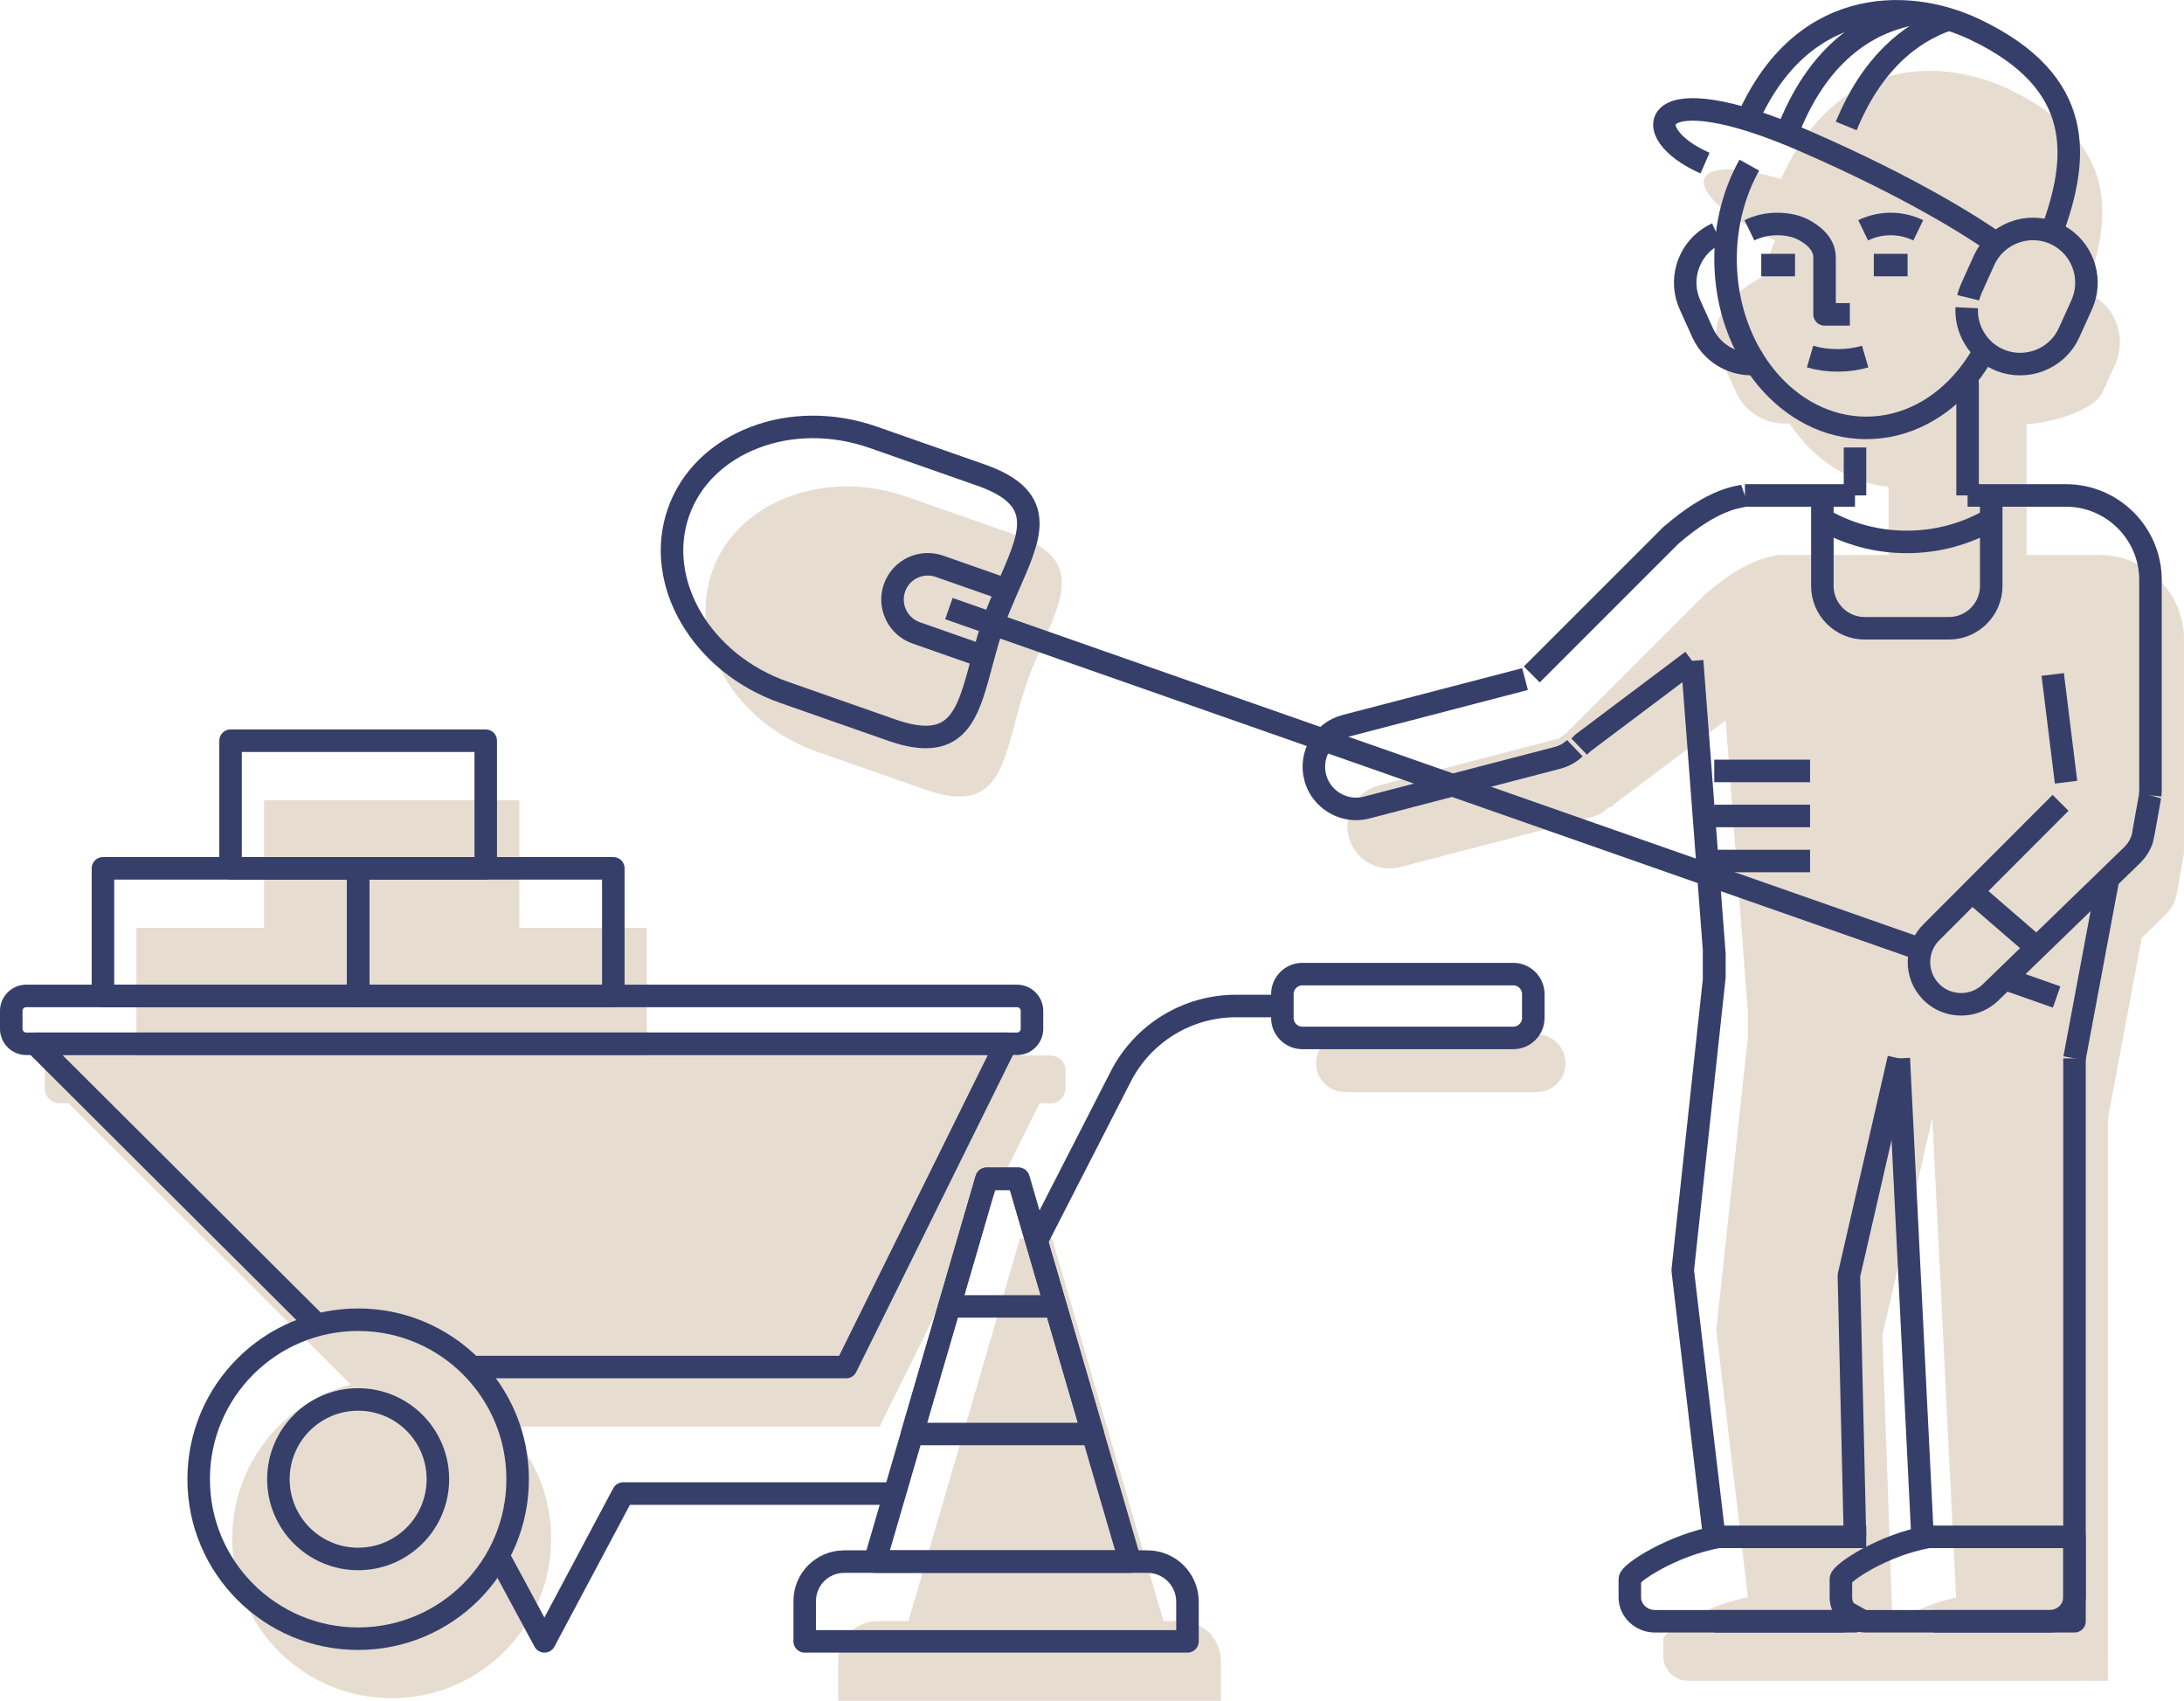 <?xml version="1.0" encoding="UTF-8" standalone="no"?>
<!-- Created with Inkscape (http://www.inkscape.org/) -->

<svg
   xmlns:dc="http://purl.org/dc/elements/1.1/"
   xmlns:cc="http://creativecommons.org/ns#"
   xmlns:rdf="http://www.w3.org/1999/02/22-rdf-syntax-ns#"
   xmlns:svg="http://www.w3.org/2000/svg"
   xmlns="http://www.w3.org/2000/svg"
   xmlns:sodipodi="http://sodipodi.sourceforge.net/DTD/sodipodi-0.dtd"
   xmlns:inkscape="http://www.inkscape.org/namespaces/inkscape"
   width="68.441mm"
   height="53.299mm"
   viewBox="0 0 242.507 188.853"
   id="svg12094"
   version="1.1"
   inkscape:version="0.91 r13725"
   sodipodi:docname="step_4.svg">
  <defs
     id="defs12096">
    <clipPath
       clipPathUnits="userSpaceOnUse"
       id="clipPath1078">
      <path
         d="m 1066.22,2099.51 190.03,0 0,-144.79 -190.03,0 0,144.79 z"
         id="path1080"
         inkscape:connector-curvature="0" />
    </clipPath>
  </defs>
  <sodipodi:namedview
     id="base"
     pagecolor="#ffffff"
     bordercolor="#666666"
     borderopacity="1.0"
     inkscape:pageopacity="0.0"
     inkscape:pageshadow="2"
     inkscape:zoom="0.35"
     inkscape:cx="156.25335"
     inkscape:cy="5.8553203"
     inkscape:document-units="px"
     inkscape:current-layer="layer1"
     showgrid="false"
     fit-margin-top="0"
     fit-margin-left="0"
     fit-margin-right="0"
     fit-margin-bottom="0"
     inkscape:window-width="1301"
     inkscape:window-height="744"
     inkscape:window-x="65"
     inkscape:window-y="24"
     inkscape:window-maximized="1" />
  <g
     inkscape:label="Layer 1"
     inkscape:groupmode="layer"
     id="layer1"
     transform="translate(-218.747,-349.364)">
    <g
       transform="matrix(1.25,0,0,-1.25,-1109.059,2981.622)"
       id="g11689">
      <g
         id="g1074">
        <g
           id="g1076" />
        <g
           id="g1082">
          <g
             style="opacity:0.5"
             id="g1084"
             clip-path="url(#clipPath1078)">
            <g
               id="g1086"
               transform="translate(1154.643,2048.124)">
              <path
                 inkscape:connector-curvature="0"
                 id="path1088"
                 style="fill:#cfb9a2;fill-opacity:1;fill-rule:nonzero;stroke:none"
                 d="M 0,0 C -0.01,-0.04 -0.03,-0.08 -0.05,-0.12 -0.44,-1 -0.83,-1.93 -1.17,-2.91 l -0.04,-0.13 -0.01,-0.03 c -0.31,-0.92 -0.59,-1.84 -0.82,-2.71 -0.01,-0.04 -0.02,-0.09 -0.03,-0.13 -0.35,-1.28 -0.65,-2.49 -1.01,-3.51 -1.04,-2.97 -2.6,-4.62 -7.14,-3.03 l -9.56,3.35 c -7.34,2.57 -11.55,9.77 -9.37,16 1.09,3.12 3.59,5.42 6.72,6.62 3.14,1.22 6.92,1.32 10.59,0.03 L -2.28,10.2 C 3.85,8.05 2.04,4.69 0,0" />
            </g>
            <g
               id="g1090"
               transform="translate(1235.733,2099.374)">
              <path
                 inkscape:connector-curvature="0"
                 id="path1092"
                 style="fill:#cfb9a2;fill-opacity:1;fill-rule:nonzero;stroke:none"
                 d="M 0,0 2.58,-0.57 C 1.75,-0.31 0.89,-0.12 0,0" />
            </g>
            <g
               id="g1094"
               transform="translate(1170.703,1958.244)">
              <path
                 inkscape:connector-curvature="0"
                 id="path1096"
                 style="fill:#cfb9a2;fill-opacity:1;fill-rule:nonzero;stroke:none"
                 d="m 0,0 0,-3.52 -34,0 0,3.59 c 0,1.93 1.57,3.5 3.5,3.5 l 2.74,0 1.76,6.04 1.54,5.29 3.31,11.33 3.3,11.34 2.84,0 1.61,-5.52 1.69,-5.82 3.31,-11.33 3.13,-10.76 0.17,-0.57 1.54,0 C -1.59,3.57 0,1.97 0,0" />
            </g>
            <g
               id="g1098"
               transform="translate(1249.503,1958.633)">
              <path
                 inkscape:connector-curvature="0"
                 id="path1100"
                 style="fill:#cfb9a2;fill-opacity:1;fill-rule:nonzero;stroke:none"
                 d="m 0,0 0,-2.12 -2.13,0 C -0.96,-2.08 0,-1.14 0,0" />
            </g>
            <g
               id="g1102"
               transform="translate(1232.143,1962.583)">
              <path
                 inkscape:connector-curvature="0"
                 id="path1104"
                 style="fill:#cfb9a2;fill-opacity:1;fill-rule:nonzero;stroke:none"
                 d="M 0,0 C -0.68,-0.32 -1.29,-0.65 -1.79,-0.96 L -1.87,1.43 -2.68,24.63 1.75,43.93 3.86,1.32 C 2.47,1.02 1.13,0.52 0,0 m 16.61,93.93 -6.488,0 0,11.62 c 1.78,0.03 5.978,1.11 6.758,2.85 l 1.12,2.48 c 0.12,0.25 0.21,0.51 0.27,0.77 0.56,2.2 -0.52,4.57 -2.65,5.53 -0.1,0.05 -0.2,0.09 -0.3,0.12 2.48,6.65 3.02,13.33 -6.8,18.01 -0.73,0.35 -1.52,0.65 -2.33,0.91 l -0.02,0 -2.58,0.57 -0.03,0 c -5.46,0.74 -11.65,-1.33 -15.24,-9.48 -8.79,2.66 -9.34,-1.26 -0.53,-5.44 -0.44,-1 -0.79,-2.06 -1.03,-3.18 -2.3,-1.21 -5.31,-3.44 -3.84,-7.04 0.07,-0.26 0.16,-0.52 0.27,-0.77 l 1.12,-2.48 c 0.86,-1.89 2.79,-2.95 4.75,-2.78 2.1,-3.17 5.24,-5.3 8.8,-5.63 l 0,-6.06 -9.78,0 c -0.26,-0.09 -0.91,-0.12 -2,-0.55 -1.08,-0.44 -2.6,-1.29 -4.6,-3.02 l -12.33,-12.33 -0.6,-0.41 -15.96,-4.16 c -0.79,-0.2 -1.46,-0.65 -1.95,-1.25 -0.73,-0.89 -1.04,-2.12 -0.73,-3.32 0.17,-0.65 0.51,-1.23 0.95,-1.68 0.91,-0.92 2.28,-1.36 3.62,-1 l 7.62,1.98 0.01,0 3.02,0.79 6.29,1.64 c 0.6,0.16 1.13,0.45 1.55,0.86 l 0.39,0.14 0.29,0.28 c 0.01,0.01 0.02,0.02 0.03,0.04 l 9.71,7.3 1.45,-19.01 0.52,-6.88 0,-2.29 -2.8,-25.97 2.81,-23.74 c -0.39,-0.08 -0.77,-0.17 -1.14,-0.27 -3.5,-0.96 -6.37,-2.95 -6.37,-3.4 l 0,-1.62 c 0,-1.17 1,-2.13 2.23,-2.13 l 35.14,0 c 1.17,0.04 2.13,0.98 2.13,2.12 l 0,47.88 2.99,15.99 2.11,2.05 c 0.45,0.43 0.76,0.94 0.93,1.51 0.04,0.08 0.67,3.73 0.7,3.82 0.01,0.09 0.01,0.17 0.01,0.26 0.01,0.04 0.01,0.08 0.01,0.12 l 0,18.75 c 0,4.12 -3.38,7.5 -7.5,7.5" />
            </g>
            <g
               id="g1106"
               transform="translate(1156.893,2010.724)">
              <path
                 inkscape:connector-curvature="0"
                 id="path1108"
                 style="fill:#cfb9a2;fill-opacity:1;fill-rule:nonzero;stroke:none"
                 d="m 0,0 0,-1.59 c 0,-0.73 -0.6,-1.33 -1.33,-1.33 l -0.98,0 -14.2,-28.71 -33.28,0 c 2.54,-2.56 4.1,-6.07 4.1,-9.96 0,-2.46 -0.62,-4.77 -1.73,-6.79 -2.4,-4.4 -7.07,-7.38 -12.44,-7.38 -7.82,0 -14.16,6.34 -14.16,14.17 0,6.57 4.47,12.09 10.53,13.69 l -25.06,24.98 -0.79,0 c -0.73,0 -1.33,0.6 -1.33,1.33 l 0,1.59 c 0,0.73 0.6,1.33 1.33,1.33 l 6.81,0 0,11.34 11.34,0 0,11.33 22.67,0 0,-11.33 11.33,0 0,-11.34 35.86,0 C -0.6,1.33 0,0.73 0,0" />
            </g>
            <g
               id="g1110"
               transform="translate(1227.153,2056.544)">
              <path
                 inkscape:connector-curvature="0"
                 id="path1112"
                 style="fill:#cfb9a2;fill-opacity:1;fill-rule:nonzero;stroke:none"
                 d="m 0,0 0,-0.03 -0.01,0 L 0,0 Z" />
            </g>
            <g
               id="g1114"
               transform="translate(1198.749,2008.801)">
              <path
                 inkscape:connector-curvature="0"
                 id="path1116"
                 style="fill:#cfb9a2;fill-opacity:1;fill-rule:nonzero;stroke:none"
                 d="m 0,0 -17.027,0 c -1.41,0 -2.564,1.154 -2.564,2.564 0,1.41 1.154,2.564 2.564,2.564 L 0,5.128 C 1.41,5.128 2.564,3.974 2.564,2.564 2.564,1.154 1.41,0 0,0" />
            </g>
          </g>
        </g>
      </g>
      <g
         transform="translate(1177.929,2013.613)"
         id="g1118">
        <path
           inkscape:connector-curvature="0"
           id="path1120"
           style="fill:none;stroke:#353f69;stroke-width:2;stroke-linecap:butt;stroke-linejoin:round;stroke-miterlimit:10;stroke-dasharray:none;stroke-opacity:1"
           d="m 0,0 18.748,0 c 0.974,0 1.771,0.797 1.771,1.771 l 0,2.125 c 0,0.974 -0.797,1.771 -1.771,1.771 L 0,5.667 c -0.974,0 -1.771,-0.797 -1.771,-1.771 l 0,-2.125 C -1.771,0.797 -0.974,0 0,0 Z" />
      </g>
      <g
         transform="translate(1064.573,2013.093)"
         id="g1122">
        <path
           inkscape:connector-curvature="0"
           id="path1124"
           style="fill:none;stroke:#353f69;stroke-width:2;stroke-linecap:butt;stroke-linejoin:round;stroke-miterlimit:10;stroke-dasharray:none;stroke-opacity:1"
           d="m 0,0 88.015,0 c 0.73,0 1.328,0.598 1.328,1.328 l 0,1.594 c 0,0.731 -0.598,1.328 -1.328,1.328 L 0,4.25 c -0.73,0 -1.328,-0.597 -1.328,-1.328 l 0,-1.594 C -1.328,0.598 -0.73,0 0,0 Z" />
      </g>
      <g
         transform="translate(1104.131,1984.379)"
         id="g1126">
        <path
           inkscape:connector-curvature="0"
           id="path1128"
           style="fill:none;stroke:#353f69;stroke-width:2;stroke-linecap:butt;stroke-linejoin:round;stroke-miterlimit:10;stroke-dasharray:none;stroke-opacity:1"
           d="m 0,0 33.276,0 14.196,28.714 -86.234,0 25.059,-24.98" />
      </g>
      <g
         transform="translate(1106.5,1967.633)"
         id="g1130">
        <path
           inkscape:connector-curvature="0"
           id="path1132"
           style="fill:none;stroke:#353f69;stroke-width:2;stroke-linecap:butt;stroke-linejoin:round;stroke-miterlimit:10;stroke-dasharray:none;stroke-opacity:1"
           d="m 0,0 4.109,-7.622 6.993,13.13 24.124,0" />
      </g>
      <g
         transform="translate(1154.323,1995.583)"
         id="g1134">
        <path
           inkscape:connector-curvature="0"
           id="path1136"
           style="fill:none;stroke:#353f69;stroke-width:2;stroke-linecap:butt;stroke-linejoin:round;stroke-miterlimit:10;stroke-dasharray:none;stroke-opacity:1"
           d="m 0,0 7.486,14.615 c 1.966,3.837 5.916,6.251 10.223,6.251 l 4.126,0" />
      </g>
      <path
         inkscape:connector-curvature="0"
         id="path1138"
         style="fill:none;stroke:#353f69;stroke-width:2;stroke-linecap:butt;stroke-linejoin:round;stroke-miterlimit:10;stroke-dasharray:none;stroke-opacity:1"
         d="m 1071.391,2017.344 22.668,0 0,11.334 -22.668,0 0,-11.334 z" />
      <path
         inkscape:connector-curvature="0"
         id="path1140"
         style="fill:none;stroke:#353f69;stroke-width:2;stroke-linecap:butt;stroke-linejoin:round;stroke-miterlimit:10;stroke-dasharray:none;stroke-opacity:1"
         d="m 1094.058,2017.344 22.668,0 0,11.334 -22.668,0 0,-11.334 z" />
      <path
         inkscape:connector-curvature="0"
         id="path1142"
         style="fill:none;stroke:#353f69;stroke-width:2;stroke-linecap:butt;stroke-linejoin:round;stroke-miterlimit:10;stroke-dasharray:none;stroke-opacity:1"
         d="m 1082.725,2028.678 22.668,0 0,11.334 -22.668,0 0,-11.334 z" />
      <g
         transform="translate(1079.892,1974.416)"
         id="g1144">
        <path
           inkscape:connector-curvature="0"
           id="path1146"
           style="fill:none;stroke:#353f69;stroke-width:2;stroke-linecap:butt;stroke-linejoin:round;stroke-miterlimit:10;stroke-dasharray:none;stroke-opacity:1"
           d="m 0,0 c 0,-7.824 6.343,-14.167 14.167,-14.167 7.825,0 14.168,6.343 14.168,14.167 0,7.824 -6.343,14.167 -14.168,14.167 C 6.343,14.167 0,7.824 0,0 Z" />
      </g>
      <g
         transform="translate(1086.976,1974.416)"
         id="g1148">
        <path
           inkscape:connector-curvature="0"
           id="path1150"
           style="fill:none;stroke:#353f69;stroke-width:2;stroke-linecap:butt;stroke-linejoin:round;stroke-miterlimit:10;stroke-dasharray:none;stroke-opacity:1"
           d="m 0,0 c 0,-3.912 3.172,-7.084 7.084,-7.084 3.912,0 7.083,3.172 7.083,7.084 0,3.912 -3.171,7.084 -7.083,7.084 C 3.172,7.084 0,3.912 0,0 Z" />
      </g>
      <g
         transform="translate(1133.728,1960.013)"
         id="g1152">
        <path
           inkscape:connector-curvature="0"
           id="path1154"
           style="fill:none;stroke:#353f69;stroke-width:2;stroke-linecap:butt;stroke-linejoin:round;stroke-miterlimit:10;stroke-dasharray:none;stroke-opacity:1"
           d="m 0,0 34.001,0 0,3.521 c 0,1.968 -1.595,3.563 -3.562,3.563 L 3.5,7.084 C 1.567,7.084 0,5.517 0,3.584 L 0,0 Z" />
      </g>
      <g
         transform="translate(1139.961,1967.097)"
         id="g1156">
        <path
           inkscape:connector-curvature="0"
           id="path1158"
           style="fill:none;stroke:#353f69;stroke-width:2;stroke-linecap:butt;stroke-linejoin:round;stroke-miterlimit:10;stroke-dasharray:none;stroke-opacity:1"
           d="m 0,0 22.668,0 -3.304,11.334 -3.309,11.334 -3.304,11.333 -2.834,0 L 6.613,22.668 3.304,11.334 0,0 Z" />
      </g>
      <g
         transform="translate(1146.574,1989.765)"
         id="g1160">
        <path
           inkscape:connector-curvature="0"
           id="path1162"
           style="fill:none;stroke:#353f69;stroke-width:2;stroke-linecap:butt;stroke-linejoin:round;stroke-miterlimit:10;stroke-dasharray:none;stroke-opacity:1"
           d="m 0,0 9.441,0 -3.304,11.334 -2.833,0 L 0,0 Z" />
      </g>
      <g
         transform="translate(1146.574,1989.765)"
         id="g1164">
        <path
           inkscape:connector-curvature="0"
           id="path1166"
           style="fill:none;stroke:#353f69;stroke-width:2;stroke-linecap:butt;stroke-linejoin:round;stroke-miterlimit:10;stroke-dasharray:none;stroke-opacity:1"
           d="m 0,0 -3.309,-11.334 16.06,0 L 9.441,0" />
      </g>
      <g
         transform="translate(1238.536,2074.669)"
         id="g1168">
        <path
           inkscape:connector-curvature="0"
           id="path1170"
           style="fill:none;stroke:#353f69;stroke-width:2;stroke-linecap:butt;stroke-linejoin:round;stroke-miterlimit:10;stroke-dasharray:none;stroke-opacity:1"
           d="m 0,0 c -0.45,-0.83 -0.97,-1.61 -1.55,-2.32 -2.27,-2.81 -5.45,-4.55 -8.96,-4.55 -6.9,0 -12.5,6.72 -12.5,15 0,3.09 0.78,5.96 2.11,8.34" />
      </g>
      <g
         transform="translate(1237.026,2061.799)"
         id="g1172">
        <path
           inkscape:connector-curvature="0"
           id="path1174"
           style="fill:none;stroke:#353f69;stroke-width:2;stroke-linecap:butt;stroke-linejoin:round;stroke-miterlimit:10;stroke-dasharray:none;stroke-opacity:1"
           d="M 0,0 0.5,0 5.38,0 8.75,0" />
      </g>
      <g
         transform="translate(1217.246,2061.799)"
         id="g1176">
        <path
           inkscape:connector-curvature="0"
           id="path1178"
           style="fill:none;stroke:#353f69;stroke-width:2;stroke-linecap:butt;stroke-linejoin:round;stroke-miterlimit:10;stroke-dasharray:none;stroke-opacity:1"
           d="M 0,0 4.41,0 9.78,0" />
      </g>
      <g
         transform="translate(1212.556,2047.108)"
         id="g1180">
        <path
           inkscape:connector-curvature="0"
           id="path1182"
           style="fill:none;stroke:#353f69;stroke-width:2;stroke-linecap:butt;stroke-linejoin:round;stroke-miterlimit:10;stroke-dasharray:none;stroke-opacity:1"
           d="m 0,0 1.967,-25.89 0,-2.29" />
      </g>
      <g
         transform="translate(1249.523,2027.828)"
         id="g1184">
        <path
           inkscape:connector-curvature="0"
           id="path1186"
           style="fill:none;stroke:#353f69;stroke-width:2;stroke-linecap:butt;stroke-linejoin:round;stroke-miterlimit:10;stroke-dasharray:none;stroke-opacity:1"
           d="M 0,0 -3,-16.03" />
      </g>
      <g
         transform="translate(1236.946,2072.669)"
         id="g1188">
        <path
           inkscape:connector-curvature="0"
           id="path1190"
           style="fill:none;stroke:#353f69;stroke-width:2;stroke-linecap:butt;stroke-linejoin:round;stroke-miterlimit:10;stroke-dasharray:none;stroke-opacity:1"
           d="m 0,0 c 0.05,-0.32 0.08,-0.64 0.08,-0.98 l 0,-9.89" />
      </g>
      <g
         transform="translate(1227.026,2061.799)"
         id="g1192">
        <path
           inkscape:connector-curvature="0"
           id="path1194"
           style="fill:none;stroke:#353f69;stroke-width:2;stroke-linecap:butt;stroke-linejoin:round;stroke-miterlimit:10;stroke-dasharray:none;stroke-opacity:1"
           d="M 0,0 0,4.26" />
      </g>
      <g
         transform="translate(1234.023,1961.798)"
         id="g1196">
        <path
           inkscape:connector-curvature="0"
           id="path1198"
           style="fill:none;stroke:#353f69;stroke-width:2;stroke-linecap:butt;stroke-linejoin:round;stroke-miterlimit:10;stroke-dasharray:none;stroke-opacity:1"
           d="m 0,0 10.37,0 2.13,0 0,2.13 0,3.24 0,44.63" />
      </g>
      <g
         transform="translate(1233.023,1969.298)"
         id="g1200">
        <path
           inkscape:connector-curvature="0"
           id="path1202"
           style="fill:none;stroke:#353f69;stroke-width:2;stroke-linecap:butt;stroke-linejoin:round;stroke-miterlimit:10;stroke-dasharray:none;stroke-opacity:1"
           d="M 0,0 -2.108,42.5" />
      </g>
      <g
         transform="translate(1230.914,2011.798)"
         id="g1204">
        <path
           inkscape:connector-curvature="0"
           id="path1206"
           style="fill:none;stroke:#353f69;stroke-width:2;stroke-linecap:butt;stroke-linejoin:round;stroke-miterlimit:10;stroke-dasharray:none;stroke-opacity:1"
           d="M 0,0 -4.432,-19.294 -3.892,-42.5" />
      </g>
      <g
         transform="translate(1227.023,1962.568)"
         id="g1208">
        <path
           inkscape:connector-curvature="0"
           id="path1210"
           style="fill:none;stroke:#353f69;stroke-width:2;stroke-linecap:butt;stroke-linejoin:round;stroke-miterlimit:10;stroke-dasharray:none;stroke-opacity:1"
           d="m 0,0 0,-0.77 -2.13,0 -10.37,0" />
      </g>
      <g
         transform="translate(1214.523,2021.218)"
         id="g1212">
        <path
           inkscape:connector-curvature="0"
           id="path1214"
           style="fill:none;stroke:#353f69;stroke-width:2;stroke-linecap:butt;stroke-linejoin:round;stroke-miterlimit:10;stroke-dasharray:none;stroke-opacity:1"
           d="M 0,0 0,-2.29 -2.802,-28.254 0,-51.92" />
      </g>
      <g
         transform="translate(1217.243,2061.798)"
         id="g1216">
        <path
           inkscape:connector-curvature="0"
           id="path1218"
           style="fill:none;stroke:#353f69;stroke-width:2;stroke-linecap:butt;stroke-linejoin:round;stroke-miterlimit:10;stroke-dasharray:none;stroke-opacity:1"
           d="M 0,0 C -0.51,-0.18 -2.606,-0.11 -6.595,-3.564 L -18.93,-15.9" />
      </g>
      <g
         transform="translate(1202.523,2039.488)"
         id="g1220">
        <path
           inkscape:connector-curvature="0"
           id="path1222"
           style="fill:none;stroke:#353f69;stroke-width:2;stroke-linecap:butt;stroke-linejoin:round;stroke-miterlimit:10;stroke-dasharray:none;stroke-opacity:1"
           d="M 0,0 0.29,0.28 C 0.3,0.29 0.31,0.3 0.32,0.32 l 9.713,7.3" />
      </g>
      <g
         transform="translate(1253.253,2035.168)"
         id="g1224">
        <path
           inkscape:connector-curvature="0"
           id="path1226"
           style="fill:none;stroke:#353f69;stroke-width:2;stroke-linecap:butt;stroke-linejoin:round;stroke-miterlimit:10;stroke-dasharray:none;stroke-opacity:1"
           d="M 0,0 C 0.01,0.09 0.01,0.17 0.01,0.26 0.02,0.3 0.02,0.34 0.02,0.38 l 0,18.75 c 0,4.125 -3.375,7.5 -7.5,7.5" />
      </g>
      <g
         transform="translate(1197.715,2045.488)"
         id="g1228">
        <path
           inkscape:connector-curvature="0"
           id="path1230"
           style="fill:none;stroke:#353f69;stroke-width:2;stroke-linecap:butt;stroke-linejoin:round;stroke-miterlimit:10;stroke-dasharray:none;stroke-opacity:1"
           d="m 0,0 -15.954,-4.157 c -1.998,-0.509 -3.208,-2.572 -2.685,-4.57 0.165,-0.652 0.508,-1.227 0.95,-1.676 0.913,-0.926 2.282,-1.36 3.621,-1.008 L -3.421,-8.638 2.87,-7 c 0.603,0.158 1.128,0.452 1.555,0.859" />
      </g>
      <g
         transform="translate(1217.645,2085.35)"
         id="g1232">
        <path
           inkscape:connector-curvature="0"
           id="path1234"
           style="fill:none;stroke:#353f69;stroke-width:2;stroke-linecap:butt;stroke-linejoin:round;stroke-miterlimit:10;stroke-dasharray:none;stroke-opacity:1"
           d="M 0,0 C 0.739,0.359 1.57,0.561 2.448,0.561 3.325,0.561 4.179,0.402 4.895,0 5.548,-0.366 6.677,-1.141 6.677,-2.409 l 0,-5.057 2.245,0" />
      </g>
      <g
         transform="translate(1227.75,2085.35)"
         id="g1236">
        <path
           inkscape:connector-curvature="0"
           id="path1238"
           style="fill:none;stroke:#353f69;stroke-width:2;stroke-linecap:butt;stroke-linejoin:round;stroke-miterlimit:10;stroke-dasharray:none;stroke-opacity:1"
           d="M 0,0 C 0.739,0.359 1.57,0.561 2.448,0.561 3.326,0.561 4.156,0.359 4.895,0" />
      </g>
      <g
         transform="translate(1227.929,2074.133)"
         id="g1240">
        <path
           inkscape:connector-curvature="0"
           id="path1242"
           style="fill:none;stroke:#353f69;stroke-width:2;stroke-linecap:butt;stroke-linejoin:round;stroke-miterlimit:10;stroke-dasharray:none;stroke-opacity:1"
           d="m 0,0 c -0.739,-0.216 -1.57,-0.337 -2.448,-0.337 -0.878,0 -1.708,0.121 -2.447,0.337" />
      </g>
      <g
         transform="translate(1231.697,2082.262)"
         id="g1244">
        <path
           inkscape:connector-curvature="0"
           id="path1246"
           style="fill:none;stroke:#353f69;stroke-width:2;stroke-linecap:butt;stroke-linejoin:round;stroke-miterlimit:10;stroke-dasharray:none;stroke-opacity:1"
           d="M 0,0 -3,0" />
      </g>
      <g
         transform="translate(1221.697,2082.262)"
         id="g1248">
        <path
           inkscape:connector-curvature="0"
           id="path1250"
           style="fill:none;stroke:#353f69;stroke-width:2;stroke-linecap:butt;stroke-linejoin:round;stroke-miterlimit:10;stroke-dasharray:none;stroke-opacity:1"
           d="M 0,0 -3,0" />
      </g>
      <g
         transform="translate(1245.773,2036.328)"
         id="g1252">
        <path
           inkscape:connector-curvature="0"
           id="path1254"
           style="fill:none;stroke:#353f69;stroke-width:2;stroke-linecap:butt;stroke-linejoin:round;stroke-miterlimit:10;stroke-dasharray:none;stroke-opacity:1"
           d="M 0,0 -1.185,9.57" />
      </g>
      <g
         transform="translate(1227.979,1961.798)"
         id="g1256">
        <path
           inkscape:connector-curvature="0"
           id="path1258"
           style="fill:none;stroke:#353f69;stroke-width:2;stroke-linecap:butt;stroke-linejoin:round;stroke-miterlimit:10;stroke-dasharray:none;stroke-opacity:1"
           d="m 0,0 16.337,0 c 1.214,0 2.207,0.957 2.207,2.127 l 0,5.373 -12.969,0 C 1.486,6.771 -2.206,4.272 -2.206,3.75 l 0,-1.623 C -2.206,0.957 -1.214,0 0,0 Z" />
      </g>
      <g
         transform="translate(1228.023,1969.298)"
         id="g1260">
        <path
           inkscape:connector-curvature="0"
           id="path1262"
           style="fill:none;stroke:#353f69;stroke-width:2;stroke-linecap:butt;stroke-linejoin:round;stroke-miterlimit:10;stroke-dasharray:none;stroke-opacity:1"
           d="M 0,0 -13.125,0 C -17.262,-0.73 -21,-3.23 -21,-3.75 l 0,-1.62 c 0,-1.172 1.006,-2.13 2.237,-2.13 l 5.638,0 10.889,0 c 0.85,0 1.595,0.46 1.974,1.14" />
      </g>
      <g
         transform="translate(1243.108,2021.679)"
         id="g1264">
        <path
           inkscape:connector-curvature="0"
           id="path1266"
           style="fill:none;stroke:#353f69;stroke-width:2;stroke-linecap:butt;stroke-linejoin:round;stroke-miterlimit:10;stroke-dasharray:none;stroke-opacity:1"
           d="M 0,0 -5.67,4.903" />
      </g>
      <g
         transform="translate(1217.243,2094.622)"
         id="g1268">
        <path
           inkscape:connector-curvature="0"
           id="path1270"
           style="fill:none;stroke:#353f69;stroke-width:2;stroke-linecap:butt;stroke-linejoin:round;stroke-miterlimit:10;stroke-dasharray:none;stroke-opacity:1"
           d="m 0,0 c 4.671,11.338 14.217,11.53 20.442,8.564 9.864,-4.7 9.271,-11.424 6.773,-18.107" />
      </g>
      <g
         transform="translate(1221.246,2094.619)"
         id="g1272">
        <path
           inkscape:connector-curvature="0"
           id="path1274"
           style="fill:none;stroke:#353f69;stroke-width:2;stroke-linecap:butt;stroke-linejoin:round;stroke-miterlimit:10;stroke-dasharray:none;stroke-opacity:1"
           d="M 0,0 C 2.72,6.61 7.1,9.43 11.51,10.04" />
      </g>
      <g
         transform="translate(1226.246,2094.619)"
         id="g1276">
        <path
           inkscape:connector-curvature="0"
           id="path1278"
           style="fill:none;stroke:#353f69;stroke-width:2;stroke-linecap:butt;stroke-linejoin:round;stroke-miterlimit:10;stroke-dasharray:none;stroke-opacity:1"
           d="m 0,0 c 2.22,5.4 5.55,8.27 9.1,9.47 l 0.01,0" />
      </g>
      <g
         transform="translate(1213.706,2091.32)"
         id="g1280">
        <path
           inkscape:connector-curvature="0"
           id="path1282"
           style="fill:none;stroke:#353f69;stroke-width:2;stroke-linecap:butt;stroke-linejoin:round;stroke-miterlimit:10;stroke-dasharray:none;stroke-opacity:1"
           d="M 0,0 C -6.174,2.693 -5.174,8.08 8.864,1.954 18.286,-2.153 23.675,-5.597 25.87,-7.131" />
      </g>
      <g
         transform="translate(1236.949,2078.475)"
         id="g1284">
        <path
           inkscape:connector-curvature="0"
           id="path1286"
           style="fill:none;stroke:#353f69;stroke-width:2;stroke-linecap:butt;stroke-linejoin:round;stroke-miterlimit:10;stroke-dasharray:none;stroke-opacity:1"
           d="m 0,0 c -0.095,-1.901 0.964,-3.764 2.798,-4.592 0.186,-0.084 0.376,-0.155 0.567,-0.212 0.07,-0.021 0.141,-0.042 0.209,-0.059 2.198,-0.561 4.564,0.52 5.525,2.655 l 1.12,2.482 C 10.334,0.528 10.424,0.789 10.49,1.05 11.051,3.248 9.97,5.614 7.836,6.578 5.447,7.654 2.611,6.583 1.534,4.194 L 0.415,1.712 C 0.292,1.44 0.196,1.164 0.128,0.886" />
      </g>
      <g
         transform="translate(1219.005,2073.612)"
         id="g1288">
        <path
           inkscape:connector-curvature="0"
           id="path1290"
           style="fill:none;stroke:#353f69;stroke-width:2;stroke-linecap:butt;stroke-linejoin:round;stroke-miterlimit:10;stroke-dasharray:none;stroke-opacity:1"
           d="m 0,0 c -2.197,-0.561 -4.564,0.521 -5.525,2.655 l -1.12,2.482 c -0.115,0.254 -0.204,0.515 -0.271,0.776 -0.561,2.198 0.521,4.565 2.655,5.528" />
      </g>
      <g
         transform="translate(1239.074,2061.828)"
         id="g1292">
        <path
           inkscape:connector-curvature="0"
           id="path1294"
           style="fill:none;stroke:#353f69;stroke-width:2;stroke-linecap:butt;stroke-linejoin:round;stroke-miterlimit:10;stroke-dasharray:none;stroke-opacity:1"
           d="m 0,0 c 0.037,-0.187 0.052,-0.383 0.052,-0.577 l 0,-7.5 c 0,-2.063 -1.687,-3.75 -3.75,-3.75 l -7.5,0 c -2.062,0 -3.75,1.687 -3.75,3.75 l 0,7.5 c 0,0.194 0.016,0.39 0.053,0.577" />
      </g>
      <g
         transform="translate(1245.284,2034.495)"
         id="g1296">
        <path
           inkscape:connector-curvature="0"
           id="path1298"
           style="fill:none;stroke:#353f69;stroke-width:2;stroke-linecap:butt;stroke-linejoin:round;stroke-miterlimit:10;stroke-dasharray:none;stroke-opacity:1"
           d="m 0,0 -11.437,-11.459 c -1.487,-1.428 -1.524,-3.819 -0.084,-5.3 0.465,-0.486 1.046,-0.818 1.652,-0.99 1.25,-0.356 2.655,-0.059 3.647,0.906 l 7.9,7.66 4.667,4.525 c 0.446,0.434 0.759,0.948 0.93,1.513 0.034,0.084 0.669,3.732 0.694,3.818" />
      </g>
      <g
         transform="translate(1148.583,2043.99)"
         id="g1300">
        <path
           inkscape:connector-curvature="0"
           id="path1302"
           style="fill:none;stroke:#353f69;stroke-width:2;stroke-linecap:butt;stroke-linejoin:round;stroke-miterlimit:10;stroke-dasharray:none;stroke-opacity:1"
           d="m 0,0 c -1.04,-2.967 -2.599,-4.62 -7.14,-3.028 l -9.557,3.351 c -7.338,2.572 -11.553,9.772 -9.37,16 1.092,3.114 3.591,5.417 6.721,6.621 3.135,1.216 6.92,1.313 10.589,0.026 L 0.8,19.62 C 6.983,17.452 5.09,14.047 3.032,9.3 2.646,8.418 2.256,7.487 1.915,6.513 L 1.859,6.355 C 1.549,5.433 1.277,4.512 1.047,3.638 0.685,2.316 0.373,1.064 0,0 Z" />
      </g>
      <g
         transform="translate(1244.936,2017.249)"
         id="g1304">
        <path
           inkscape:connector-curvature="0"
           id="path1306"
           style="fill:none;stroke:#353f69;stroke-width:2;stroke-linecap:butt;stroke-linejoin:round;stroke-miterlimit:10;stroke-dasharray:none;stroke-opacity:1"
           d="M 0,0 -4.61,1.62" />
      </g>
      <g
         transform="translate(1146.536,2051.749)"
         id="g1308">
        <path
           inkscape:connector-curvature="0"
           id="path1310"
           style="fill:none;stroke:#353f69;stroke-width:2;stroke-linecap:butt;stroke-linejoin:round;stroke-miterlimit:10;stroke-dasharray:none;stroke-opacity:1"
           d="m 0,0 4.44,-1.56 5.93,-2.08 75.97,-26.63" />
      </g>
      <g
         transform="translate(1150.102,2047.322)"
         id="g1312">
        <path
           inkscape:connector-curvature="0"
           id="path1314"
           style="fill:none;stroke:#353f69;stroke-width:2;stroke-linecap:butt;stroke-linejoin:round;stroke-miterlimit:10;stroke-dasharray:none;stroke-opacity:1"
           d="m 0,0 -6.48,2.272 c -1.632,0.572 -2.488,2.373 -1.92,3.993 0.286,0.816 0.878,1.445 1.597,1.79 0.73,0.342 1.58,0.416 2.396,0.13 l 6.48,-2.272" />
      </g>
      <g
         transform="translate(1214.523,2037.328)"
         id="g1316">
        <path
           inkscape:connector-curvature="0"
           id="path1318"
           style="fill:none;stroke:#353f69;stroke-width:2;stroke-linecap:butt;stroke-linejoin:round;stroke-miterlimit:10;stroke-dasharray:none;stroke-opacity:1"
           d="M 0,0 8.511,0" />
      </g>
      <g
         transform="translate(1214.523,2033.328)"
         id="g1320">
        <path
           inkscape:connector-curvature="0"
           id="path1322"
           style="fill:none;stroke:#353f69;stroke-width:2;stroke-linecap:butt;stroke-linejoin:round;stroke-miterlimit:10;stroke-dasharray:none;stroke-opacity:1"
           d="M 0,0 8.511,0" />
      </g>
      <g
         transform="translate(1214.523,2029.328)"
         id="g1324">
        <path
           inkscape:connector-curvature="0"
           id="path1326"
           style="fill:none;stroke:#353f69;stroke-width:2;stroke-linecap:butt;stroke-linejoin:round;stroke-miterlimit:10;stroke-dasharray:none;stroke-opacity:1"
           d="M 0,0 8.511,0" />
      </g>
      <g
         transform="translate(1224.126,2059.681)"
         id="g1328">
        <path
           inkscape:connector-curvature="0"
           id="path1330"
           style="fill:none;stroke:#353f69;stroke-width:2;stroke-linecap:butt;stroke-linejoin:round;stroke-miterlimit:10;stroke-dasharray:none;stroke-opacity:1"
           d="m 0,0 c 2.2,-1.28 4.77,-2.01 7.5,-2.01 2.73,0 5.3,0.73 7.5,2.01" />
      </g>
    </g>
  </g>
</svg>
